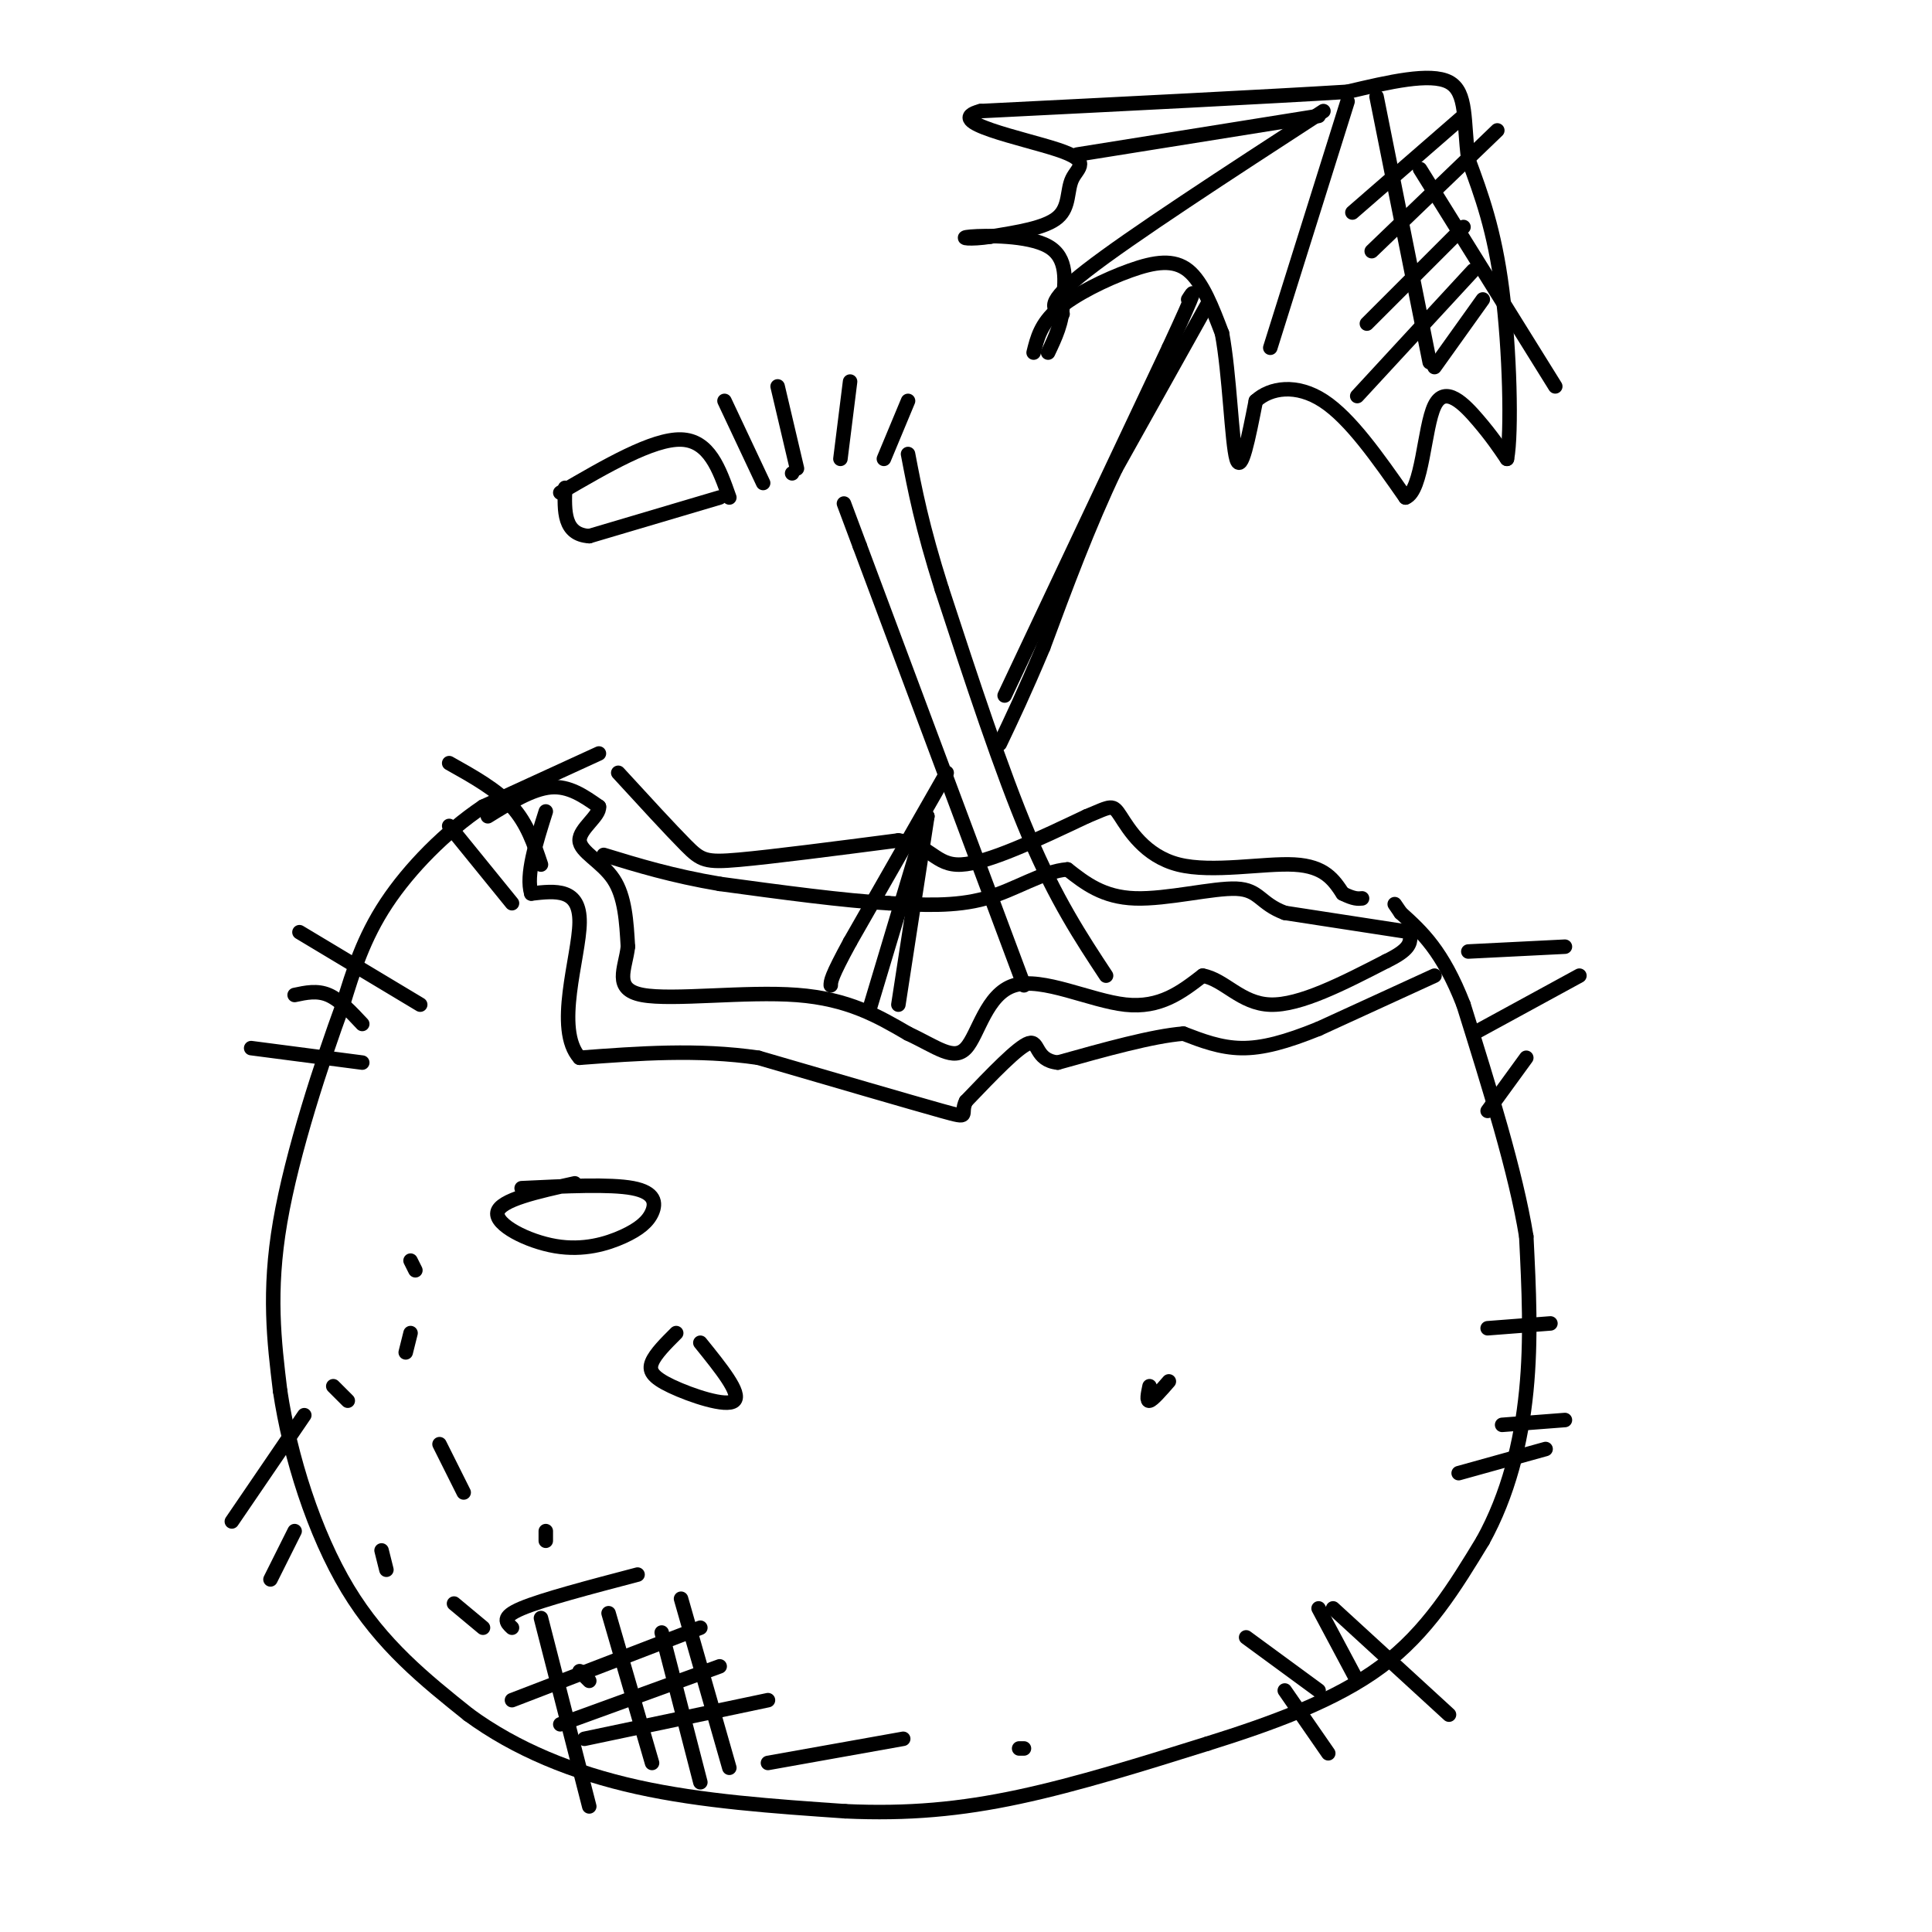 <svg viewBox='0 0 400 400' version='1.1' xmlns='http://www.w3.org/2000/svg' xmlns:xlink='http://www.w3.org/1999/xlink'><g fill='none' stroke='rgb(0,0,0)' stroke-width='3' stroke-linecap='round' stroke-linejoin='round'><path d='M124,156c0.000,0.000 -24.000,11.000 -24,11'/><path d='M100,167c-7.778,5.222 -15.222,12.778 -20,20c-4.778,7.222 -6.889,14.111 -9,21'/><path d='M71,208c-4.289,11.711 -10.511,30.489 -13,45c-2.489,14.511 -1.244,24.756 0,35'/><path d='M58,288c2.000,13.400 7.000,29.400 14,41c7.000,11.600 16.000,18.800 25,26'/><path d='M97,355c9.756,7.156 21.644,12.044 35,15c13.356,2.956 28.178,3.978 43,5'/><path d='M175,375c12.956,0.600 23.844,-0.400 36,-3c12.156,-2.600 25.578,-6.800 39,-11'/><path d='M250,361c13.133,-4.111 26.467,-8.889 36,-16c9.533,-7.111 15.267,-16.556 21,-26'/><path d='M307,319c5.267,-9.511 7.933,-20.289 9,-31c1.067,-10.711 0.533,-21.356 0,-32'/><path d='M316,256c-2.167,-13.333 -7.583,-30.667 -13,-48'/><path d='M303,208c-4.333,-11.167 -8.667,-15.083 -13,-19'/><path d='M290,189c-2.167,-3.167 -1.083,-1.583 0,0'/><path d='M101,169c4.583,-2.833 9.167,-5.667 13,-6c3.833,-0.333 6.917,1.833 10,4'/><path d='M124,167c0.262,1.893 -4.083,4.625 -4,7c0.083,2.375 4.595,4.393 7,8c2.405,3.607 2.702,8.804 3,14'/><path d='M130,196c-0.488,4.524 -3.208,8.833 3,10c6.208,1.167 21.345,-0.810 32,0c10.655,0.810 16.827,4.405 23,8'/><path d='M188,214c5.986,2.788 9.450,5.758 12,3c2.550,-2.758 4.187,-11.242 10,-13c5.813,-1.758 15.804,3.212 23,4c7.196,0.788 11.598,-2.606 16,-6'/><path d='M249,202c4.533,0.800 7.867,5.800 14,6c6.133,0.200 15.067,-4.400 24,-9'/><path d='M287,199c4.833,-2.333 4.917,-3.667 5,-5'/><path d='M297,202c0.000,0.000 -24.000,11.000 -24,11'/><path d='M273,213c-6.756,2.733 -11.644,4.067 -16,4c-4.356,-0.067 -8.178,-1.533 -12,-3'/><path d='M245,214c-6.333,0.500 -16.167,3.250 -26,6'/><path d='M219,220c-4.800,-0.489 -3.800,-4.711 -6,-4c-2.200,0.711 -7.600,6.356 -13,12'/><path d='M200,228c-1.444,2.800 1.444,3.800 -5,2c-6.444,-1.800 -22.222,-6.400 -38,-11'/><path d='M157,219c-12.500,-1.833 -24.750,-0.917 -37,0'/><path d='M120,219c-5.311,-5.956 -0.089,-20.844 0,-28c0.089,-7.156 -4.956,-6.578 -10,-6'/><path d='M110,185c-1.167,-3.833 0.917,-10.417 3,-17'/><path d='M128,160c5.422,5.911 10.844,11.822 14,15c3.156,3.178 4.044,3.622 11,3c6.956,-0.622 19.978,-2.311 33,-4'/><path d='M186,174c6.867,0.933 7.533,5.267 13,5c5.467,-0.267 15.733,-5.133 26,-10'/><path d='M225,169c5.231,-2.172 5.309,-2.603 7,0c1.691,2.603 4.994,8.239 12,10c7.006,1.761 17.716,-0.354 24,0c6.284,0.354 8.142,3.177 10,6'/><path d='M278,185c2.333,1.167 3.167,1.083 4,1'/><path d='M292,193c0.000,0.000 -26.000,-4.000 -26,-4'/><path d='M266,189c-5.202,-1.940 -5.208,-4.792 -10,-5c-4.792,-0.208 -14.369,2.226 -21,2c-6.631,-0.226 -10.315,-3.113 -14,-6'/><path d='M221,180c-5.067,0.356 -10.733,4.244 -17,6c-6.267,1.756 -13.133,1.378 -20,1'/><path d='M184,187c-9.167,-0.500 -22.083,-2.250 -35,-4'/><path d='M149,183c-9.833,-1.667 -16.917,-3.833 -24,-6'/><path d='M87,208c0.000,0.000 -25.000,-15.000 -25,-15'/><path d='M75,212c-2.333,-2.500 -4.667,-5.000 -7,-6c-2.333,-1.000 -4.667,-0.500 -7,0'/><path d='M75,220c0.000,0.000 -23.000,-3.000 -23,-3'/><path d='M63,293c0.000,0.000 -15.000,22.000 -15,22'/><path d='M61,317c0.000,0.000 -5.000,10.000 -5,10'/><path d='M79,321c0.000,0.000 1.000,4.000 1,4'/><path d='M69,287c0.000,0.000 3.000,3.000 3,3'/><path d='M94,332c0.000,0.000 6.000,5.000 6,5'/><path d='M120,346c0.000,0.000 2.000,2.000 2,2'/><path d='M113,317c0.000,0.000 0.000,2.000 0,2'/><path d='M96,309c0.000,0.000 -5.000,-10.000 -5,-10'/><path d='M84,280c0.000,0.000 1.000,-4.000 1,-4'/><path d='M86,263c0.000,0.000 -1.000,-2.000 -1,-2'/><path d='M141,331c0.000,0.000 10.000,35.000 10,35'/><path d='M137,338c0.000,0.000 8.000,31.000 8,31'/><path d='M126,334c0.000,0.000 9.000,31.000 9,31'/><path d='M112,335c0.000,0.000 10.000,39.000 10,39'/><path d='M121,360c0.000,0.000 38.000,-8.000 38,-8'/><path d='M116,357c0.000,0.000 33.000,-12.000 33,-12'/><path d='M106,352c0.000,0.000 39.000,-15.000 39,-15'/><path d='M106,337c-1.167,-1.083 -2.333,-2.167 2,-4c4.333,-1.833 14.167,-4.417 24,-7'/><path d='M159,365c0.000,0.000 28.000,-5.000 28,-5'/><path d='M211,362c0.000,0.000 1.000,0.000 1,0'/><path d='M258,339c0.000,0.000 15.000,11.000 15,11'/><path d='M273,333c0.000,0.000 8.000,15.000 8,15'/><path d='M276,333c0.000,0.000 24.000,22.000 24,22'/><path d='M266,350c0.000,0.000 9.000,13.000 9,13'/><path d='M302,305c0.000,0.000 18.000,-5.000 18,-5'/><path d='M311,295c0.000,0.000 13.000,-1.000 13,-1'/><path d='M308,275c0.000,0.000 13.000,-1.000 13,-1'/><path d='M308,230c0.000,0.000 8.000,-11.000 8,-11'/><path d='M305,214c0.000,0.000 22.000,-12.000 22,-12'/><path d='M304,197c0.000,0.000 20.000,-1.000 20,-1'/><path d='M106,187c0.000,0.000 -13.000,-16.000 -13,-16'/><path d='M112,179c-1.417,-4.250 -2.833,-8.500 -6,-12c-3.167,-3.500 -8.083,-6.250 -13,-9'/><path d='M119,245c-7.744,1.712 -15.488,3.425 -16,6c-0.512,2.575 6.208,6.013 12,7c5.792,0.987 10.656,-0.478 14,-2c3.344,-1.522 5.170,-3.102 6,-5c0.830,-1.898 0.666,-4.114 -4,-5c-4.666,-0.886 -13.833,-0.443 -23,0'/><path d='M140,276c-2.137,2.131 -4.274,4.262 -5,6c-0.726,1.738 -0.042,3.083 4,5c4.042,1.917 11.440,4.405 13,3c1.560,-1.405 -2.720,-6.702 -7,-12'/><path d='M238,287c-0.333,1.583 -0.667,3.167 0,3c0.667,-0.167 2.333,-2.083 4,-4'/><path d='M212,204c0.000,0.000 -34.000,-91.000 -34,-91'/><path d='M178,113c-5.667,-15.167 -2.833,-7.583 0,0'/><path d='M229,202c-5.167,-7.833 -10.333,-15.667 -16,-29c-5.667,-13.333 -11.833,-32.167 -18,-51'/><path d='M195,122c-4.167,-13.167 -5.583,-20.583 -7,-28'/><path d='M183,95c0.000,0.000 5.000,-12.000 5,-12'/><path d='M174,95c0.000,0.000 2.000,-16.000 2,-16'/><path d='M164,98c0.000,0.000 0.000,0.000 0,0'/><path d='M165,97c0.000,0.000 -4.000,-17.000 -4,-17'/><path d='M158,100c0.000,0.000 -8.000,-17.000 -8,-17'/><path d='M151,103c-2.083,-5.917 -4.167,-11.833 -10,-12c-5.833,-0.167 -15.417,5.417 -25,11'/><path d='M149,103c0.000,0.000 -27.000,8.000 -27,8'/><path d='M122,111c-5.333,-0.333 -5.167,-5.167 -5,-10'/><path d='M180,209c0.000,0.000 12.000,-40.000 12,-40'/><path d='M186,208c0.000,0.000 6.000,-39.000 6,-39'/><path d='M208,144c0.000,0.000 34.000,-72.000 34,-72'/><path d='M242,72c6.333,-13.667 5.167,-11.833 4,-10'/><path d='M214,73c0.732,-2.976 1.464,-5.952 5,-9c3.536,-3.048 9.875,-6.167 15,-8c5.125,-1.833 9.036,-2.381 12,0c2.964,2.381 4.982,7.690 7,13'/><path d='M253,69c1.578,8.333 2.022,22.667 3,26c0.978,3.333 2.489,-4.333 4,-12'/><path d='M260,83c2.978,-2.756 8.422,-3.644 14,0c5.578,3.644 11.289,11.822 17,20'/><path d='M291,103c3.524,-1.286 3.833,-14.500 6,-19c2.167,-4.500 6.190,-0.286 9,3c2.810,3.286 4.405,5.643 6,8'/><path d='M312,95c1.022,-5.333 0.578,-22.667 -1,-35c-1.578,-12.333 -4.289,-19.667 -7,-27'/><path d='M304,33c-1.044,-7.844 -0.156,-13.956 -4,-16c-3.844,-2.044 -12.422,-0.022 -21,2'/><path d='M279,19c-16.167,1.000 -46.083,2.500 -76,4'/><path d='M203,23c-8.319,2.182 8.884,5.636 16,8c7.116,2.364 4.147,3.636 3,6c-1.147,2.364 -0.470,5.818 -3,8c-2.530,2.182 -8.265,3.091 -14,4'/><path d='M205,49c-3.988,0.643 -6.958,0.250 -4,0c2.958,-0.250 11.845,-0.357 16,2c4.155,2.357 3.577,7.179 3,12'/><path d='M220,63c0.000,3.667 -1.500,6.833 -3,10'/><path d='M220,65c-2.000,-1.000 -4.000,-2.000 5,-9c9.000,-7.000 29.000,-20.000 49,-33'/><path d='M279,21c0.000,0.000 -16.000,51.000 -16,51'/><path d='M285,20c0.000,0.000 11.000,55.000 11,55'/><path d='M273,24c0.000,0.000 -50.000,8.000 -50,8'/><path d='M281,82c0.000,0.000 24.000,-26.000 24,-26'/><path d='M283,67c0.000,0.000 20.000,-20.000 20,-20'/><path d='M284,52c0.000,0.000 26.000,-25.000 26,-25'/><path d='M280,44c0.000,0.000 23.000,-20.000 23,-20'/><path d='M297,76c0.000,0.000 10.000,-14.000 10,-14'/><path d='M294,35c0.000,0.000 28.000,45.000 28,45'/><path d='M250,63c0.000,0.000 -19.000,34.000 -19,34'/><path d='M231,97c-5.667,11.833 -10.333,24.417 -15,37'/><path d='M216,134c-4.000,9.500 -6.500,14.750 -9,20'/><path d='M196,160c0.000,0.000 -20.000,35.000 -20,35'/><path d='M176,195c-4.000,7.333 -4.000,8.167 -4,9'/></g>
</svg>